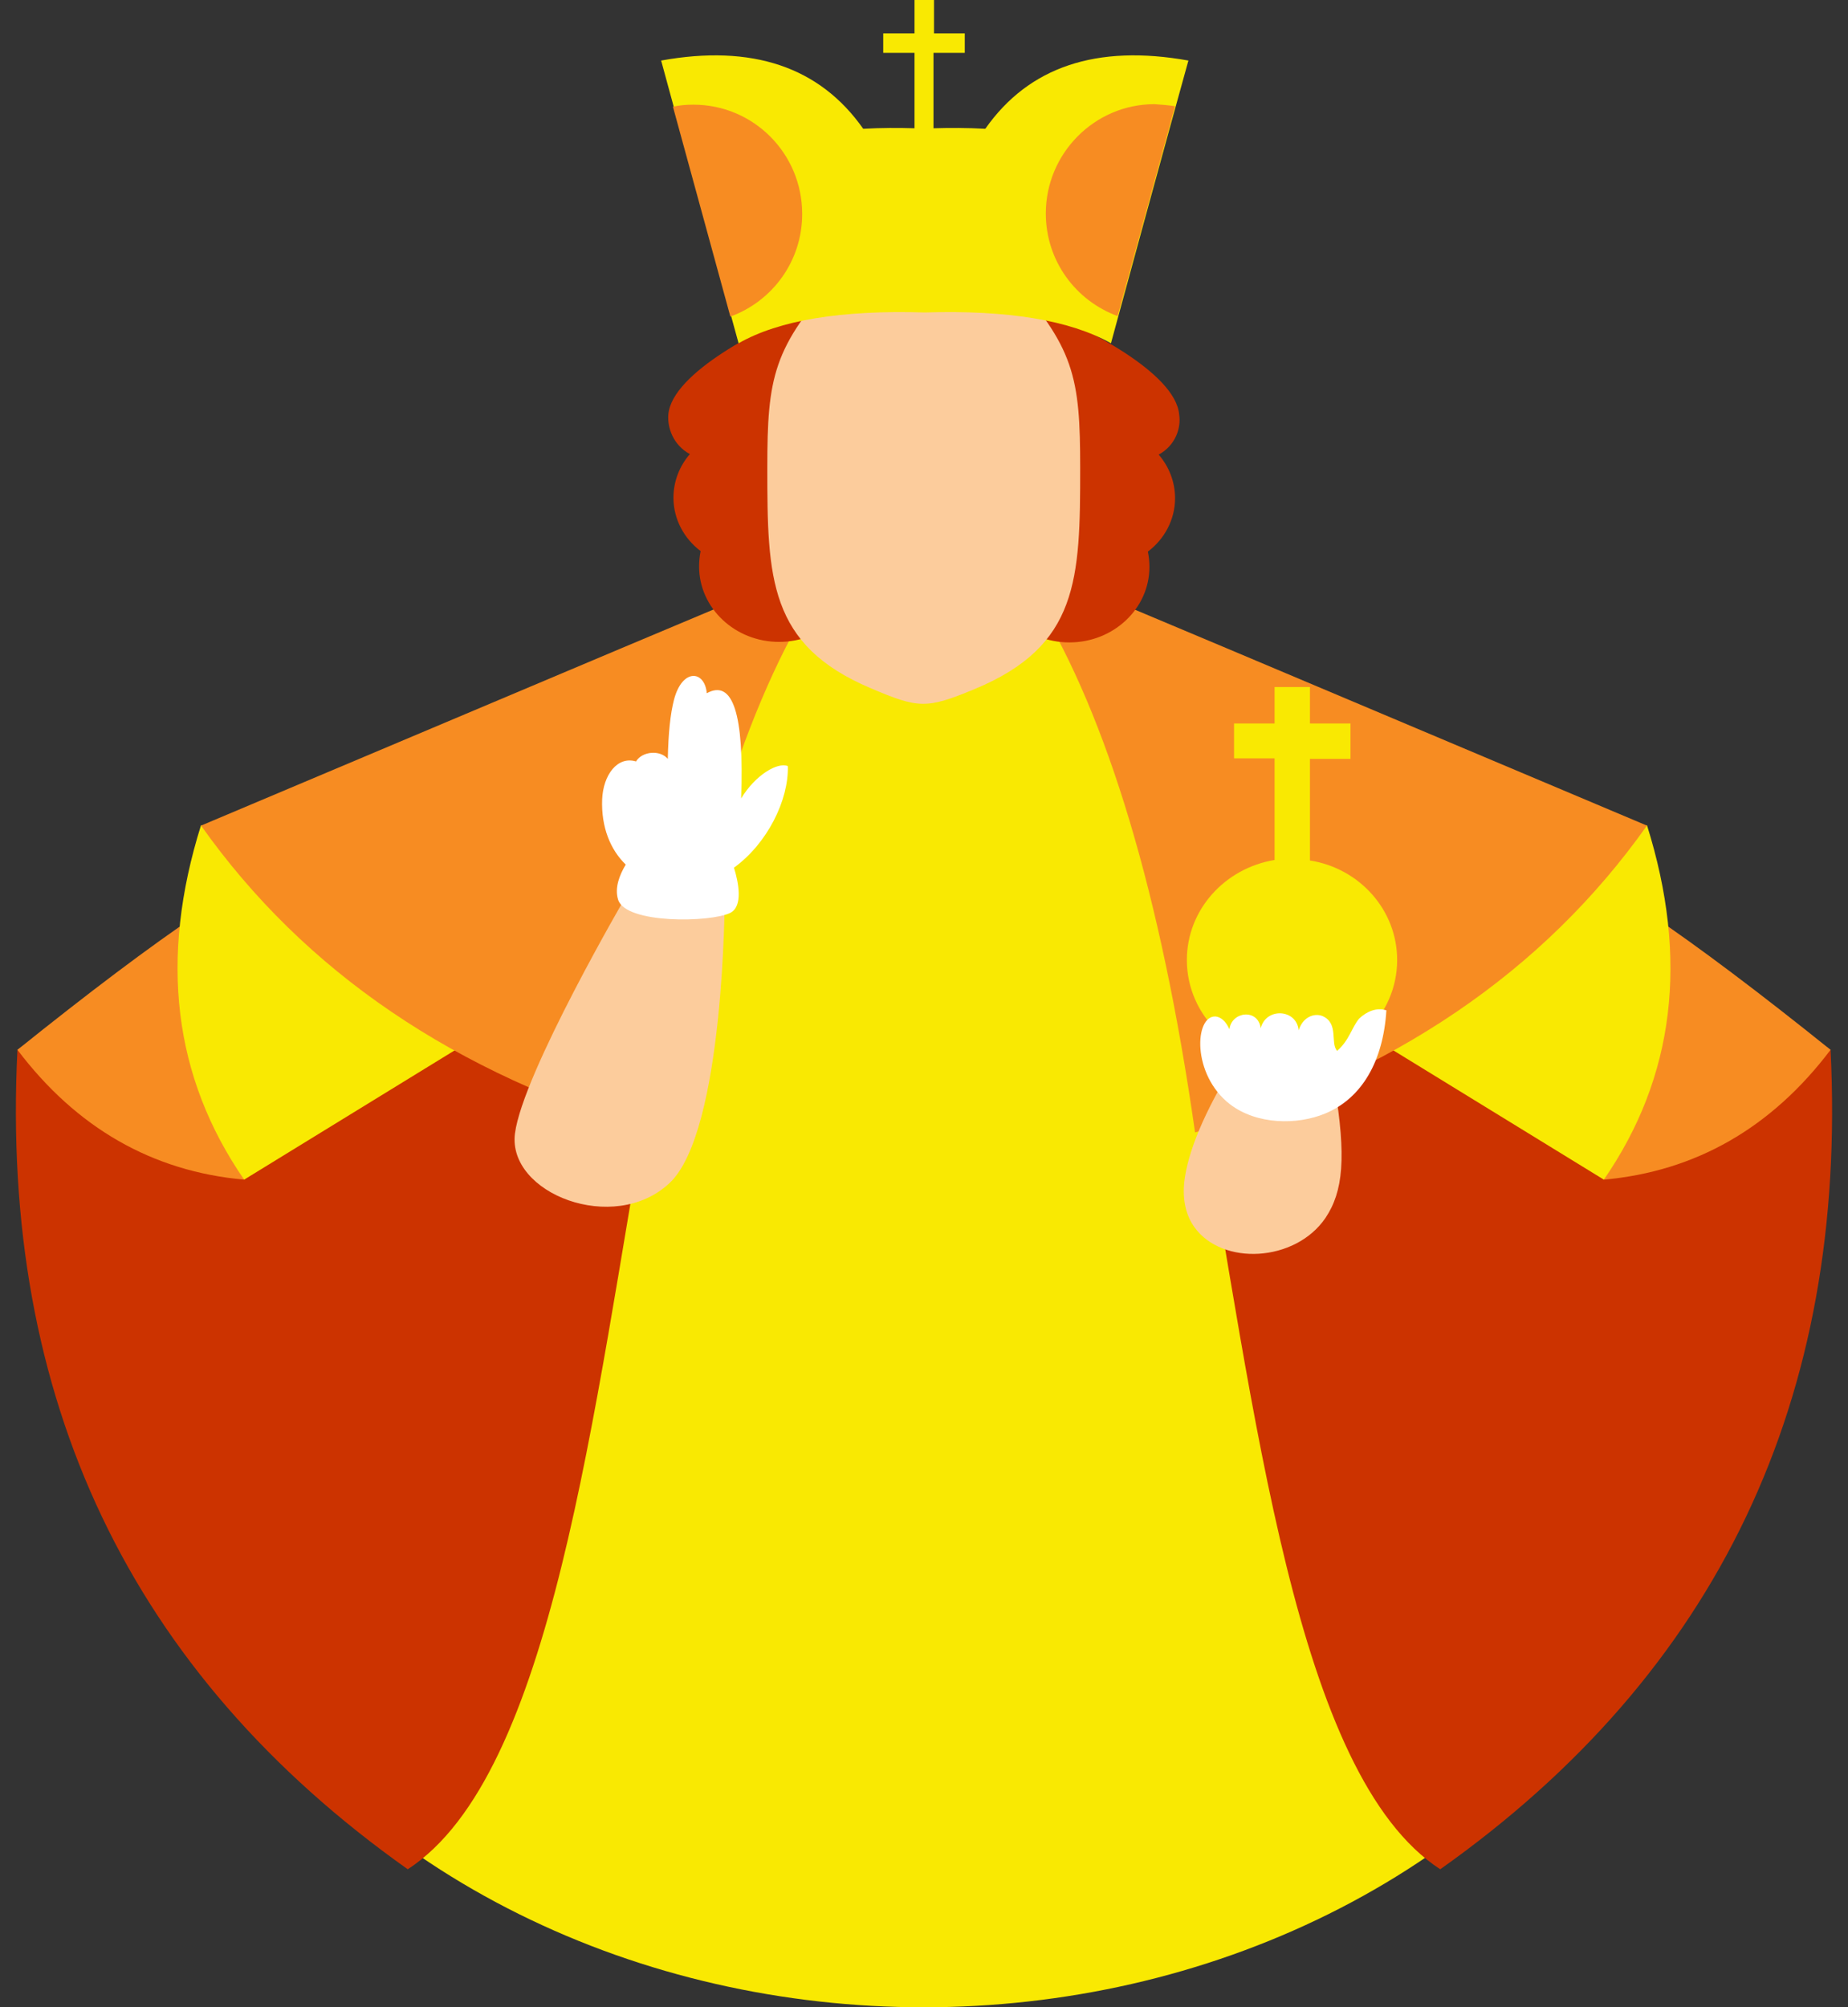 <?xml version="1.0" encoding="UTF-8"?><svg xmlns="http://www.w3.org/2000/svg" xmlns:xlink="http://www.w3.org/1999/xlink" height="391.2" preserveAspectRatio="xMidYMid meet" version="1.0" viewBox="-3.1 0.0 360.3 391.2" width="360.3" zoomAndPan="magnify"><rect x="-3.1" y="0.0" width="360.3" height="391.2" fill="#333333" stroke="none"/><g id="change1_1"><ellipse clip-rule="evenodd" cx="177" cy="255.5" fill="#f9e902" fill-rule="evenodd" rx="157.9" ry="135.7"/></g><g id="change2_1"><path clip-rule="evenodd" d="M277.7,364.3c-28.3-18.4-36-88.9-47.2-151.8c-7-39.5-15.5-76.1-31.3-95.1v0c44.1,14.6,95.6,43.6,154.6,87.2 C357.2,272.7,331.8,326,277.7,364.3z M76.4,364.3c28.3-18.4,36-88.9,47.2-151.8c7-39.5,15.5-76.1,31.3-95.1l0,0 C110.8,132,59.3,161,0.3,204.6C-3.1,272.7,22.3,326,76.4,364.3z" fill="#c30" fill-rule="evenodd"/></g><g id="change3_1"><path clip-rule="evenodd" d="M353.8,204.6c-11.5,15.2-26.3,23.7-44.2,25.3c4.8-10.7,7.7-28.1,8.5-52.1C328.2,184.6,340.1,193.6,353.8,204.6z M0.3,204.6c11.5,15.2,26.3,23.7,44.2,25.3c-4.8-10.7-7.7-28.1-8.5-52.1C25.9,184.6,14,193.6,0.3,204.6z" fill="#f78c22" fill-rule="evenodd"/></g><g id="change1_2"><path clip-rule="evenodd" d="M309.6,229.9c-38.1-23.4-57.2-35.1-57.2-35.1c43.7-22.7,65.6-34,65.6-34C326.2,186.9,323.4,209.9,309.6,229.9z M44.5,229.9c38.1-23.4,57.2-35.1,57.2-35.1c-43.7-22.7-65.6-34-65.6-34C27.9,186.9,30.7,209.9,44.5,229.9z" fill="#f9e902" fill-rule="evenodd"/></g><g id="change3_2"><path clip-rule="evenodd" d="M318,160.9c-20.2,28.5-49.5,48.4-88.1,59.8c-6.7-46.8-17.2-81-30.7-103.2h0c0,0,3.3-0.8,10-2.4 C209.2,115,245.5,130.3,318,160.9z M36.1,160.9c20.2,28.5,49.5,48.4,88.1,59.8c6.7-46.8,17.2-81,30.7-103.2c0,0-3.3-0.8-10-2.4 C144.9,115,108.6,130.3,36.1,160.9z" fill="#f78c22" fill-rule="evenodd"/></g><g id="change2_2"><path clip-rule="evenodd" d="M222.8,88.6c2,2.3,3.2,5.3,3.2,8.5c0,4.2-2.1,8-5.3,10.4c0.2,1,0.3,2,0.3,3c0,8.1-7,14.7-15.6,14.7 c-8.6,0-15.6-6.6-15.6-14.7c0-4.7,2.3-8.8,5.9-11.5l-3.5-30.9c0,0,2.9-2.4,8.8-7.2c6.8,2.7,25.1,11.6,25.8,19.9 C227.2,83.4,226.1,86.8,222.8,88.6z M158.3,99l3.5-30.9c0,0-2.9-2.4-8.8-7.2c-6.8,2.7-25.1,11.6-25.8,19.9c-0.2,2.5,0.9,5.9,4.2,7.7 c-2,2.3-3.2,5.3-3.2,8.5c0,4.2,2.1,8,5.3,10.4c-0.2,1-0.3,2-0.3,3c0,8.1,7,14.7,15.6,14.7s15.6-6.6,15.6-14.7 C164.2,105.8,161.9,101.7,158.3,99z" fill="#c30" fill-rule="evenodd"/></g><g id="change4_1"><path clip-rule="evenodd" d="M255.3,237.4c-5.9,8.6-20.1,9.3-25.5,1.8c-1.6-2.2-2.4-5.2-2-8.9c0.7-5.9,3.9-13.5,9.5-22.7l0,0 c7.3,2.3,13.9,3.6,19.8,4C259.4,225.5,258.8,232.2,255.3,237.4z M177,53.6c0,0-5.5,0-16.5,0c-12.9,14-14,19.9-14,37.6 c0,21.5,0.3,34.5,20.1,42.9c9.4,4,10.9,4.1,20.3,0.2c20.3-8.4,20.6-21.4,20.6-43.1c0-17.7-1.1-23.6-14-37.6 C182.6,53.6,177,53.6,177,53.6z M97.3,220.9c-1.5,11.7,19.3,19.8,30.1,9.7c10.8-10,10.8-56,10.8-56H119 C119,174.6,98.8,209.2,97.3,220.9z" fill="#fccc9c" fill-rule="evenodd"/></g><g id="change1_3"><path clip-rule="evenodd" d="M269.3,187.1c0,10.9-9.2,19.8-20.5,19.8s-20.5-8.9-20.5-19.8c0-9.8,7.4-17.9,17.1-19.5v-19.8h-7.9V141h7.9v-7.1 h6.9v7.1h7.9v6.9h-7.9v19.8C261.9,169.2,269.3,177.3,269.3,187.1z M189,25.1c-3.6-0.2-6.9-0.2-10.1-0.1V10.3h6.1V6.5H179V0h-3.8v6.5 h-6.1v3.8h6.1V25c-3.1-0.1-6.5-0.1-10,0.1c-8.5-12.1-21.7-16.5-39.4-13.3c0,0,5,18.4,15.1,55.1c7.9-4.5,20-6.5,36.3-6 c16.2-0.5,28.3,1.5,36.3,6c10-36.8,15.1-55.1,15.1-55.1C210.7,8.6,197.5,13,189,25.1z" fill="#f9e902" fill-rule="evenodd"/></g><g id="change3_3"><path clip-rule="evenodd" d="M226,20.7l-11.2,40.9c-8.2-3-14-10.8-14-20c0-11.7,9.5-21.3,21.2-21.3C223.4,20.4,224.7,20.5,226,20.7z M132.1,20.4c-1.4,0-2.7,0.1-4,0.4l11.2,40.9c8.2-3,14-10.8,14-20C153.3,29.9,143.8,20.4,132.1,20.4z" fill="#f78c22" fill-rule="evenodd"/></g><g id="change5_1"><path clip-rule="evenodd" d="M267.2,196.9c-0.6,9.8-4.7,17.1-11.9,20.1c-5.5,2.3-13.4,2.2-18.6-1.8c-7.5-5.8-6.9-17.3-2.8-17.1 c1,0.1,2,0.9,2.7,2.5c0.4-3.5,5.6-4.1,6.1-0.2c1-4.1,7-3.8,7.4,0.4c0.8-2.6,3-3.4,4.6-2.8c3.3,1.4,1.5,5.3,2.9,6.8 c2.4-2.1,2.8-4.5,4.3-6.3C263.4,197.1,265.3,196.3,267.2,196.9z M141.4,155.6c0.6-16.4-1.6-23.3-6.7-20.5v0l0,0h0 c-0.4-4.5-4.8-4.9-6.4,1.3c-0.7,2.7-1.1,6.5-1.2,11.5c-1.5-1.8-5-1.5-6.2,0.5c-3.6-1.1-6.4,2.6-6.6,7.4c-0.2,5.4,1.6,9.8,4.6,12.7 c-1.2,2-2.2,4.5-1.5,6.8c1.4,4.8,18.1,4.5,21.9,2.6c2.5-1.3,1.6-5.9,0.7-8.8c6.5-4.7,10.7-13.2,10.5-19.8 C148.5,148.5,144.2,151,141.4,155.6z" fill="#fff" fill-rule="evenodd"/></g></svg>
